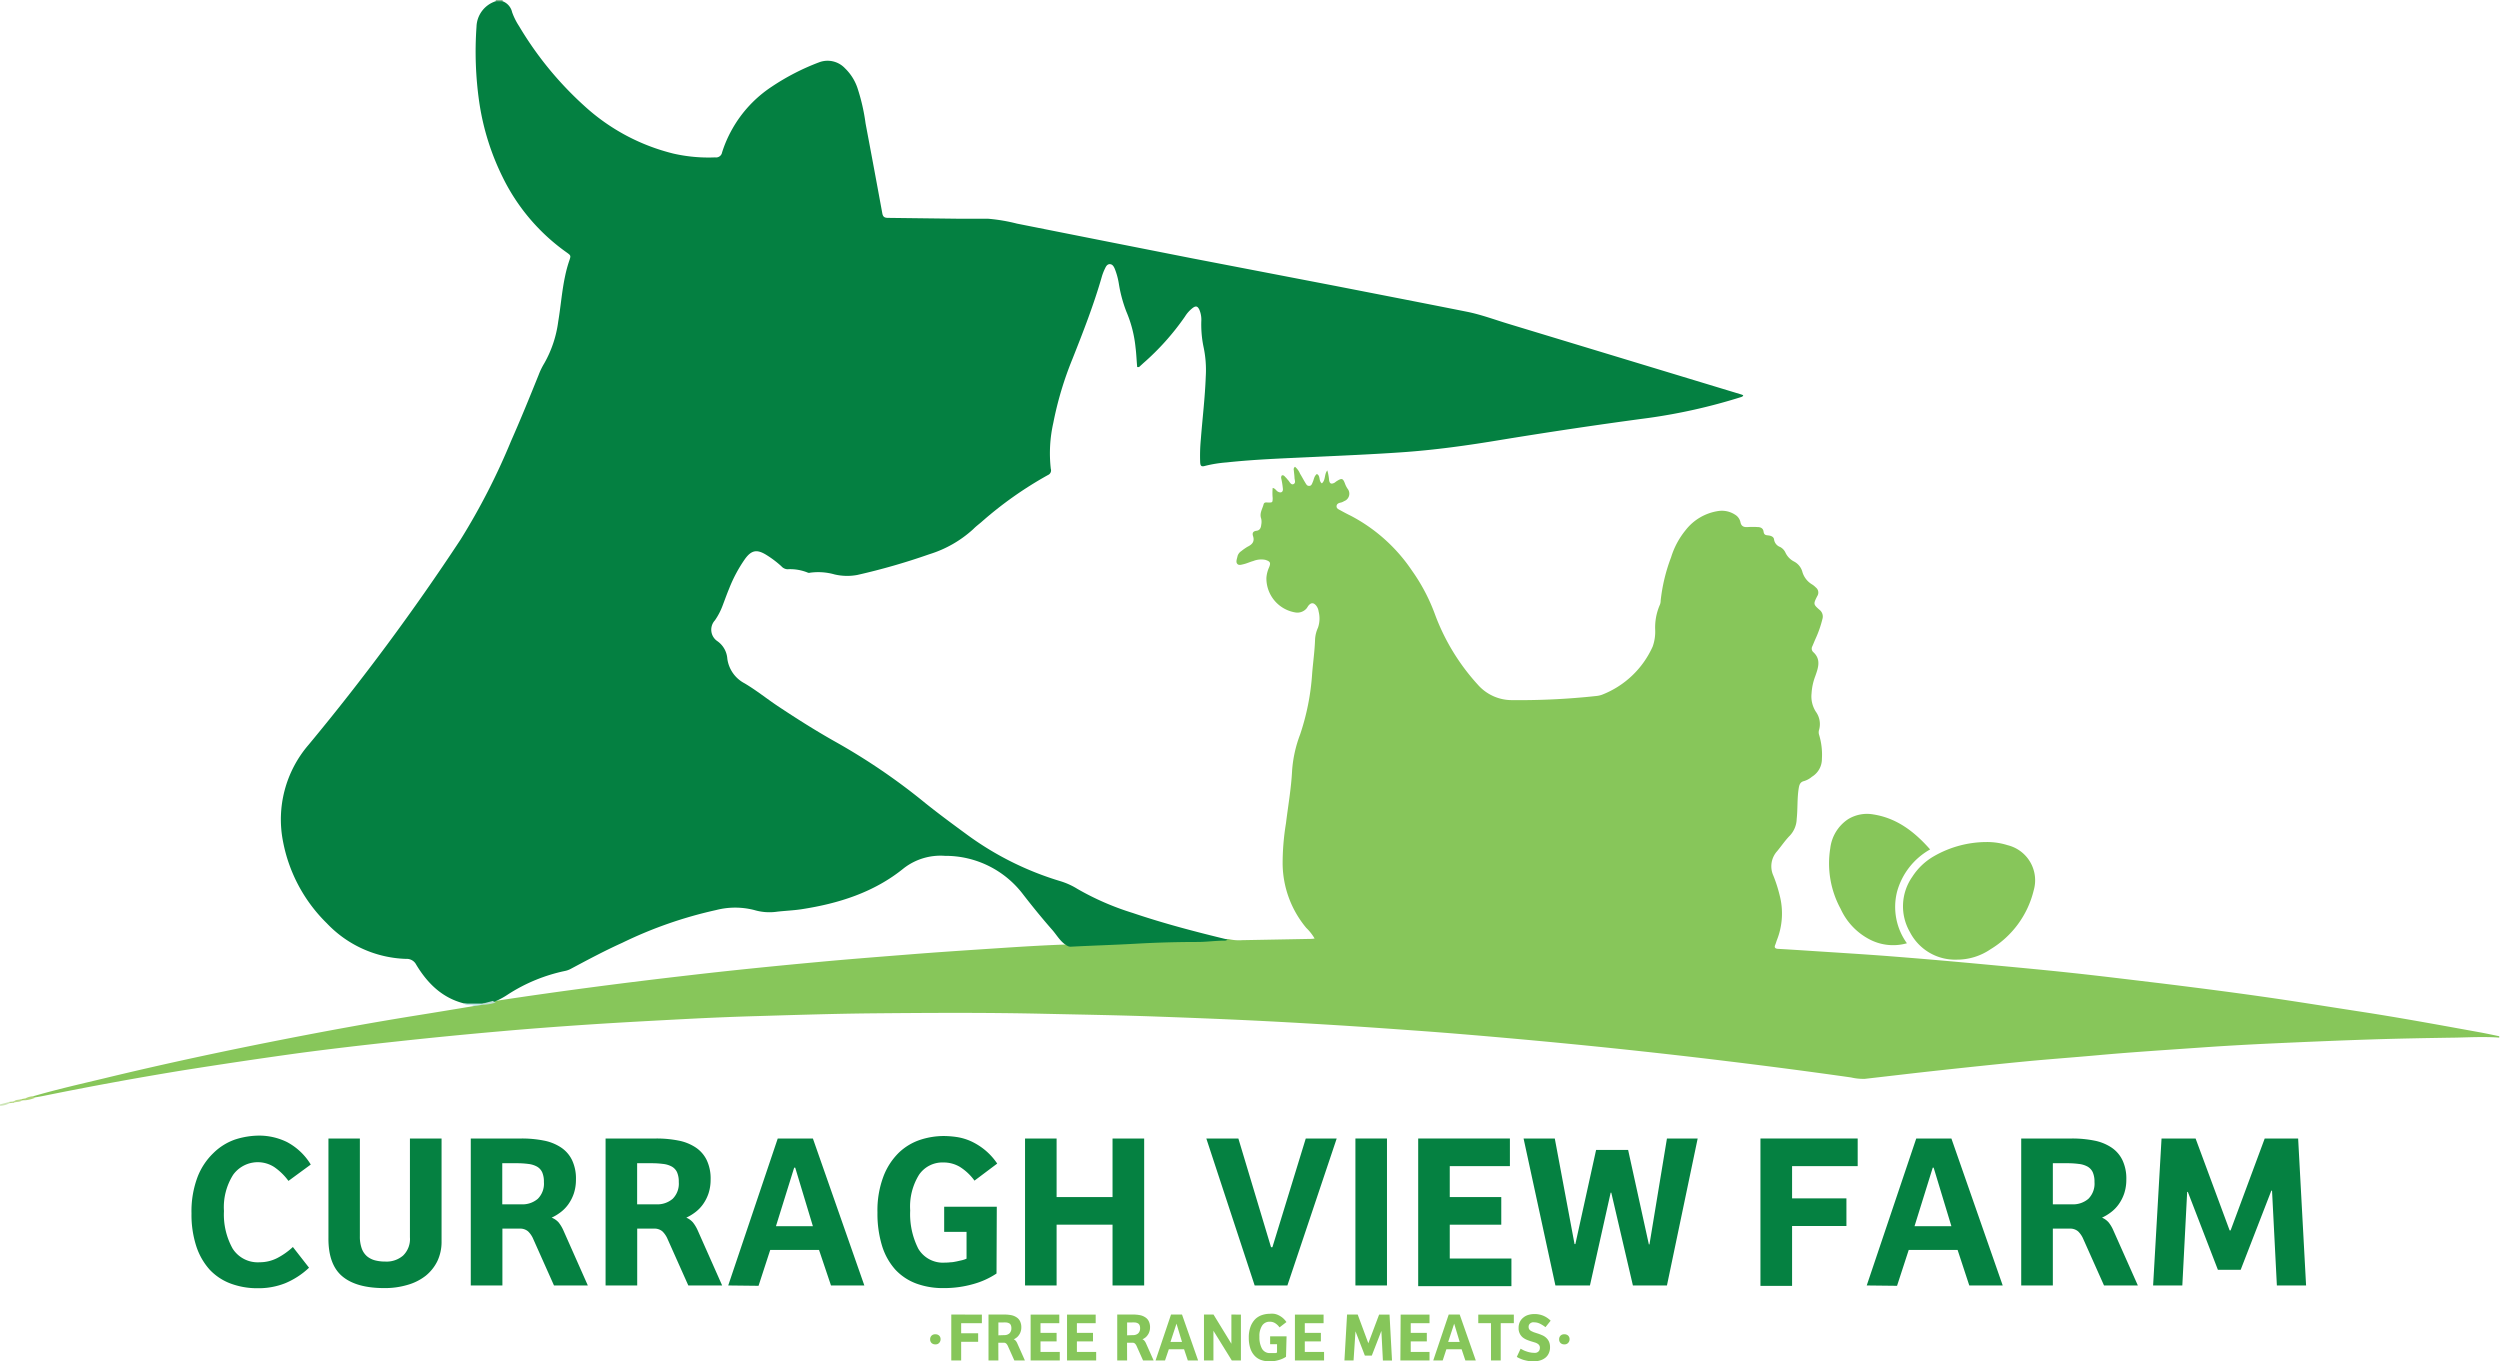 <?xml version="1.0" encoding="UTF-8"?> <svg xmlns="http://www.w3.org/2000/svg" viewBox="0 0 362.01 197.13"><defs><style>.cls-1{fill:#87c65a;}.cls-2{fill:#cde5b7;}.cls-3{fill:#84b48f;}.cls-4{fill:#048041;}.cls-5{fill:#aed476;}.cls-6{fill:#bada8c;}.cls-7{fill:#a2cf61;}.cls-8{fill:#b4d782;}.cls-9{fill:#c2e6e8;}.cls-10{fill:#bddcd6;}.cls-11{fill:#058141;}.cls-12{fill:#86c65a;}</style></defs><g id="Layer_2" data-name="Layer 2"><g id="Layer_1-2" data-name="Layer 1"><path class="cls-1" d="M4.81,158.74c3.43-1,6.89-1.78,10.35-2.61,8.76-2.12,17.57-4,26.42-5.73,6.1-1.19,12.22-2.31,18.36-3.3,2.89-.46,5.78-.94,8.67-1.42a2,2,0,0,1,1.22-.42A17.22,17.22,0,0,0,72,144.9c9.29-1.41,18.6-2.62,27.93-3.69,6.19-.72,12.39-1.34,18.59-1.91,4.4-.41,8.82-.75,13.23-1.1s8.76-.63,13.14-.92c3.32-.22,6.64-.42,10-.53a51.65,51.65,0,0,1,5.27-.26l7.07-.3c2.89-.14,5.78,0,8.66-.31a16.41,16.41,0,0,0,2,.1,6.52,6.52,0,0,0,2,.16l9.69-.18c.23,0,.45,0,.78-.06a7,7,0,0,0-1.2-1.53,14.7,14.7,0,0,1-3.43-9.27,35.92,35.92,0,0,1,.48-5.86c.31-2.54.76-5.07.89-7.63a18.3,18.3,0,0,1,1.16-5.25A34.55,34.55,0,0,0,190,97.6c.13-1.69.38-3.37.43-5.07a4.67,4.67,0,0,1,.42-1.64,4.1,4.1,0,0,0,.09-2.35,1.73,1.73,0,0,0-.34-.83c-.38-.47-.75-.48-1.14,0-.1.13-.17.28-.28.41a1.75,1.75,0,0,1-1.63.56,5,5,0,0,1-4.17-5,4.48,4.48,0,0,1,.39-1.53c.28-.67.15-.86-.54-1.08a3.1,3.1,0,0,0-1.76.17c-.45.12-.88.33-1.33.44s-.78.23-1-.06,0-.75.07-1.13a1.33,1.33,0,0,1,.54-.69,7.68,7.68,0,0,1,.9-.63c.68-.33,1.06-.75.79-1.56-.13-.41,0-.69.5-.75s.65-.44.69-.86a2.2,2.2,0,0,0,0-.89c-.29-.77.17-1.4.34-2.07.09-.34.37-.29.65-.27.66,0,.65,0,.67-.63a7.45,7.45,0,0,1,0-1.49c.38.08.5.4.75.54.42.24.76.08.73-.39a12.31,12.31,0,0,0-.23-1.48.53.53,0,0,1,.07-.47c.28-.11.41.14.57.29s.25.3.39.44.37.7.74.52.15-.59.14-.91-.07-.73-.1-1.09a.47.47,0,0,1,.17-.51,2.59,2.59,0,0,1,.73,1c.25.4.46.81.7,1.21s.32.57.65.56.41-.38.53-.65.17-.79.56-1.07c.56.27.22,1,.72,1.35.57-.46.32-1.3.79-1.87a6.89,6.89,0,0,1,.26,1.42c.08.5.32.6.77.37a2.15,2.15,0,0,0,.24-.18c.85-.55,1-.51,1.33.41a3.55,3.55,0,0,0,.32.61,1.15,1.15,0,0,1-.49,1.82,1.63,1.63,0,0,1-.45.2c-.33.06-.62.18-.64.53s.33.47.58.61c.5.28,1,.54,1.51.79a24.23,24.23,0,0,1,8.83,7.93,26.87,26.87,0,0,1,3.3,6.25A31.07,31.07,0,0,0,214,99.15a6.55,6.55,0,0,0,5,2.23,103,103,0,0,0,12.17-.6,3.51,3.51,0,0,0,.78-.17,13.33,13.33,0,0,0,7.37-7,6.46,6.46,0,0,0,.36-2.35,8.22,8.22,0,0,1,.64-3.6,1.57,1.57,0,0,0,.15-.68,25.14,25.14,0,0,1,1.51-6.28,11.57,11.57,0,0,1,2.11-3.94,7.37,7.37,0,0,1,4.71-2.76,3.49,3.49,0,0,1,2.4.5,1.7,1.7,0,0,1,.82,1.09c.12.64.5.77,1.07.73a10.91,10.91,0,0,1,1.4,0c.41,0,.81.14.88.65s.32.52.69.56.79.19.83.59a1.36,1.36,0,0,0,.89,1.09,1.74,1.74,0,0,1,.75.79,2.78,2.78,0,0,0,1.29,1.33,2.39,2.39,0,0,1,1.16,1.44,3.12,3.12,0,0,0,1.42,1.86,2.81,2.81,0,0,1,.54.44.93.93,0,0,1,.21,1.24c-.59,1.16-.58,1.2.33,2a1.23,1.23,0,0,1,.41,1.34,15.73,15.73,0,0,1-.94,2.73c-.18.39-.34.8-.51,1.19a.69.69,0,0,0,.11.84c1.2,1.07.72,2.33.31,3.5a8.35,8.35,0,0,0-.54,2.51,4.08,4.08,0,0,0,.63,2.65,3.05,3.05,0,0,1,.47,2.58,1.22,1.22,0,0,0,0,.78,9.92,9.92,0,0,1,.4,3.46,3,3,0,0,1-1.45,2.59,3.13,3.13,0,0,1-1.13.62c-.54.13-.68.48-.77,1-.25,1.48-.14,3-.3,4.48a3.69,3.69,0,0,1-1,2.43c-.67.68-1.21,1.49-1.83,2.24a3.27,3.27,0,0,0-.55,3.55,20.4,20.4,0,0,1,.91,2.84,10.45,10.45,0,0,1-.39,6.47c-.09.22-.14.45-.23.66-.2.43-.05.6.4.63,1.17.06,2.33.14,3.49.21,4.32.29,8.65.54,13,.88s8.7.72,13,1.12,8.76.81,13.13,1.28,8.6,1,12.9,1.51c4.78.59,9.57,1.2,14.35,1.88,4.61.65,9.21,1.4,13.82,2.11,6,.91,11.88,2,17.8,3.07,1,.18,1.95.39,2.93.59v.2c-2.07-.15-4.13-.05-6.19,0-4.07.06-8.13.13-12.19.26-5,.16-10.05.38-15.08.61-3.36.16-6.72.35-10.07.59-5,.35-9.9.66-14.84,1.11-3.42.31-6.84.55-10.25.88-4.24.41-8.48.86-12.71,1.32-3.51.38-7,.8-10.52,1.2a7.7,7.7,0,0,1-2-.2q-9.09-1.29-18.21-2.39c-5.29-.65-10.58-1.24-15.88-1.8q-7.2-.75-14.41-1.4c-4.91-.44-9.82-.86-14.73-1.21-3.92-.28-7.84-.56-11.76-.8-5.06-.31-10.11-.59-15.17-.81q-5.09-.22-10.18-.4c-5.49-.2-11-.29-16.48-.41-8.46-.19-16.93-.14-25.39-.06-5.36.06-10.72.23-16.08.39-3.2.09-6.39.22-9.59.38-4.79.25-9.57.5-14.36.81-4.38.29-8.77.61-13.15,1q-7.71.67-15.4,1.51c-4.73.51-9.46,1.06-14.18,1.69Q34.8,153.67,26.42,155q-10.09,1.65-20.12,3.69c-.42.09-.85.15-1.28.23C4.82,159,4.76,158.93,4.81,158.74Z"></path><path class="cls-2" d="M0,159.92l1.42-.37c.05,0,.07.09.05.13a.1.1,0,0,1-.07.06,3,3,0,0,1-1.4.38Z"></path><path class="cls-3" d="M71.78.18a.37.37,0,0,0,0-.18h1a1,1,0,0,1,0,.17A.68.68,0,0,1,71.78.18Z"></path><path class="cls-4" d="M71.78.18h1a2.21,2.21,0,0,1,1.38,1.6,9.49,9.49,0,0,0,1,2,49.89,49.89,0,0,0,9.46,11.56,29.52,29.52,0,0,0,12.89,6.9,22.79,22.79,0,0,0,6.05.55.88.88,0,0,0,1-.72,17.47,17.47,0,0,1,1.47-3.38,17.8,17.8,0,0,1,5.74-6.15,33.58,33.58,0,0,1,6.82-3.51,3.46,3.46,0,0,1,3.77.86,7.14,7.14,0,0,1,1.8,2.84,28.47,28.47,0,0,1,1.18,5.15q1.23,6.51,2.42,13c.1.57.37.67.88.67l9.89.12c1.5,0,3,0,4.5,0a25.42,25.42,0,0,1,4.23.71Q160,34.92,172.59,37.4l20.77,4c6.34,1.24,12.68,2.47,19,3.73,2.12.42,4.15,1.19,6.22,1.81l33.6,10.19.25.1c-.06.21-.23.24-.39.29a82.2,82.2,0,0,1-13.32,3c-7.09.94-14.17,2-21.22,3.15-4.89.82-9.8,1.51-14.76,1.84-4.25.29-8.51.47-12.76.67s-8.26.34-12.36.78a18.63,18.63,0,0,0-3.15.51c-.5.14-.65,0-.68-.51a25.5,25.5,0,0,1,.1-3.39c.23-3,.6-6,.71-9.06a16,16,0,0,0-.34-4.36,15.91,15.91,0,0,1-.3-3.78,3.7,3.7,0,0,0-.3-1.55c-.25-.5-.5-.56-.95-.23a4.68,4.68,0,0,0-1.13,1.26,36.68,36.68,0,0,1-6.05,6.76l-.59.54s-.12,0-.27,0c-.09-.95-.12-1.9-.24-2.84a17.64,17.64,0,0,0-1.33-5.19A19.88,19.88,0,0,1,162,41a10.16,10.16,0,0,0-.59-2.11c-.14-.31-.32-.63-.7-.64s-.56.33-.7.63a7.54,7.54,0,0,0-.44,1.11c-1.17,4.1-2.72,8.06-4.28,12a49.6,49.6,0,0,0-2.77,9.26,20,20,0,0,0-.36,6.64.72.72,0,0,1-.4.89,54.73,54.73,0,0,0-9.69,6.85c-.38.32-.78.62-1.15,1a16.75,16.75,0,0,1-6.36,3.63,94.31,94.31,0,0,1-10.44,3,8,8,0,0,1-3.27-.08,8.68,8.68,0,0,0-3.55-.25.52.52,0,0,1-.3,0,6.78,6.78,0,0,0-3-.5,1.27,1.27,0,0,1-.86-.44,14.72,14.72,0,0,0-2.24-1.68c-1.3-.78-2.08-.65-3,.6a20.47,20.47,0,0,0-2.31,4.3c-.33.79-.62,1.61-.93,2.42a9.57,9.57,0,0,1-1.14,2.2,2,2,0,0,0,.34,3,3.39,3.39,0,0,1,1.46,2.56,4.73,4.73,0,0,0,2.5,3.56c1.69,1,3.17,2.2,4.77,3.27,2.72,1.81,5.48,3.56,8.32,5.16a90.35,90.35,0,0,1,13.1,8.93c2,1.6,4,3.07,6.06,4.58a44.45,44.45,0,0,0,13.52,6.72,10.46,10.46,0,0,1,2.43,1.11,39.25,39.25,0,0,0,8,3.48c4.51,1.53,9.11,2.73,13.74,3.85a.6.6,0,0,1-.45.16c-1.27,0-2.52.18-3.78.19-3,0-6,.08-9,.25-3.18.18-6.36.27-9.54.44a1.36,1.36,0,0,1-.29-.06c-1.08-.51-1.61-1.56-2.34-2.39-1.45-1.65-2.84-3.36-4.19-5.1a14.1,14.1,0,0,0-11.33-5.61,8.68,8.68,0,0,0-6,1.82c-4.28,3.47-9.39,5.08-14.77,5.91-1.18.18-2.38.22-3.57.36a7.72,7.72,0,0,1-3.27-.24,11.06,11.06,0,0,0-5.54,0,61.11,61.11,0,0,0-13.56,4.73c-2.55,1.15-5,2.46-7.49,3.79a3,3,0,0,1-.84.3A24.42,24.42,0,0,0,73.55,144a11.25,11.25,0,0,1-2,1.07c-.4.06-.8.15-1.2.23-.15,0-.3.07-.46.1h-.33a8,8,0,0,1-2.34-.09c-3.19-.8-5.32-2.92-6.95-5.62a1.54,1.54,0,0,0-1.48-.84,16.51,16.51,0,0,1-11.46-5.15A22.44,22.44,0,0,1,41,121.94a16.57,16.57,0,0,1,3.7-14.11,334.66,334.66,0,0,0,22-29.71A96.61,96.61,0,0,0,74,63.87c1.4-3.16,2.7-6.36,4-9.59a10.27,10.27,0,0,1,.83-1.7,16.53,16.53,0,0,0,2-6c.37-2.19.53-4.42,1-6.61a18.47,18.47,0,0,1,.6-2.21c.26-.76.25-.76-.44-1.25a28.91,28.91,0,0,1-9.16-10.77A36.4,36.4,0,0,1,69.4,14.82,51.42,51.42,0,0,1,69,3.87,4,4,0,0,1,71.78.18Z"></path><path class="cls-1" d="M287.67,121.93a9.76,9.76,0,0,1,3.05.46,5.23,5.23,0,0,1,3.77,6.53,13.74,13.74,0,0,1-6.26,8.54,8.59,8.59,0,0,1-4.88,1.5,7.36,7.36,0,0,1-6.79-4,7.45,7.45,0,0,1,.35-8,9.14,9.14,0,0,1,3.17-3A15.37,15.37,0,0,1,287.67,121.93Z"></path><path class="cls-1" d="M279.49,123a10.09,10.09,0,0,0-4.79,6.13,9,9,0,0,0,1.43,7.46,7.37,7.37,0,0,1-5.59-.66,9.33,9.33,0,0,1-4-4.31,13.74,13.74,0,0,1-1.51-8.78,5.87,5.87,0,0,1,2.57-4.21,5.24,5.24,0,0,1,3.65-.7C274.67,118.46,277.22,120.43,279.49,123Z"></path><path class="cls-5" d="M4.81,158.74,5,159a5,5,0,0,1-1.42.33c-.07,0-.09-.09-.07-.14s0-.08.06-.08A2.75,2.75,0,0,1,4.81,158.74Z"></path><path class="cls-6" d="M2,159.5c.29-.29.69-.21,1-.33a.32.32,0,0,1,.2.18c-.37.28-.84.16-1.23.33-.07,0-.09-.08-.07-.12S2,159.5,2,159.5Z"></path><path class="cls-7" d="M3.23,159.35l-.2-.18.56-.1v.22Z"></path><path class="cls-8" d="M2,159.5a1.09,1.09,0,0,1,0,.18l-.6.06a1.23,1.23,0,0,1,0-.19Z"></path><path class="cls-9" d="M67.19,145.33H69.8c.07,0,.09.08.07.11s-.05.05-.07.05a6.12,6.12,0,0,1-1.19.18C68.18,145.37,67.59,145.74,67.19,145.33Z"></path><path class="cls-10" d="M71.41,144.93c.07.18.25.18.38.24a6.69,6.69,0,0,1-2,.33v-.16l.25-.08.1,0Z"></path><polygon class="cls-1" points="70.14 145.22 70.11 145.28 70.05 145.26 70.09 145.2 70.14 145.22"></polygon><path class="cls-11" d="M37.61,182.78a5.57,5.57,0,0,0,2.5-.59,10.27,10.27,0,0,0,2.3-1.62l2.34,3a11.39,11.39,0,0,1-3.46,2.25,10.41,10.41,0,0,1-3.93.72,11,11,0,0,1-4-.69,8,8,0,0,1-3-2,9.47,9.47,0,0,1-1.94-3.4,14.77,14.77,0,0,1-.69-4.75,14.08,14.08,0,0,1,.88-5.28,9.6,9.6,0,0,1,2.29-3.45A8.37,8.37,0,0,1,34.06,165a11.56,11.56,0,0,1,3.49-.56,9.16,9.16,0,0,1,4,.93A8.89,8.89,0,0,1,45,168.63L41.77,171a8.62,8.62,0,0,0-2.05-2,4.4,4.4,0,0,0-5.95,1.1,8.76,8.76,0,0,0-1.34,5.26,10.13,10.13,0,0,0,1.25,5.43A4.3,4.3,0,0,0,37.61,182.78Z"></path><path class="cls-11" d="M52.11,164.86V179a5.09,5.09,0,0,0,.27,1.78,2.71,2.71,0,0,0,.77,1.14,3.05,3.05,0,0,0,1.18.59,5.91,5.91,0,0,0,1.49.17,3.65,3.65,0,0,0,2.54-.86,3.34,3.34,0,0,0,1-2.66V164.86h4.58v14.91a6.49,6.49,0,0,1-.61,2.85,6.28,6.28,0,0,1-1.68,2.11A7.64,7.64,0,0,1,59,186.06a11.45,11.45,0,0,1-3.35.46q-4.06,0-6.09-1.71t-2-5.55v-14.4Z"></path><path class="cls-11" d="M72.75,186.14H68.17V164.86H75.5a16.19,16.19,0,0,1,3.25.3,6.82,6.82,0,0,1,2.49,1,4.59,4.59,0,0,1,1.6,1.84,6.21,6.21,0,0,1,.56,2.8,6.35,6.35,0,0,1-.3,2,6,6,0,0,1-.8,1.58,5.28,5.28,0,0,1-1.14,1.17,6.9,6.9,0,0,1-1.28.77,2.69,2.69,0,0,1,1,.68,5.35,5.35,0,0,1,.69,1.14l3.55,8h-4.9l-3-6.72a3.37,3.37,0,0,0-.75-1.11,1.74,1.74,0,0,0-1.2-.4H72.75Zm2.72-11.75a3.41,3.41,0,0,0,2.41-.8,3.1,3.1,0,0,0,.88-2.43,3.39,3.39,0,0,0-.25-1.41,1.82,1.82,0,0,0-.77-.83,3.4,3.4,0,0,0-1.26-.38,12.92,12.92,0,0,0-1.75-.1h-2v5.95Z"></path><path class="cls-11" d="M92.27,186.14H87.69V164.86H95a16.19,16.19,0,0,1,3.25.3,6.82,6.82,0,0,1,2.49,1,4.59,4.59,0,0,1,1.6,1.84,6.21,6.21,0,0,1,.56,2.8,6.35,6.35,0,0,1-.3,2,6,6,0,0,1-.8,1.58,5.28,5.28,0,0,1-1.14,1.17,6.9,6.9,0,0,1-1.28.77,2.69,2.69,0,0,1,.95.68,5.35,5.35,0,0,1,.69,1.14l3.55,8h-4.9l-3-6.72a3.37,3.37,0,0,0-.75-1.11,1.74,1.74,0,0,0-1.2-.4H92.27ZM95,174.39a3.41,3.41,0,0,0,2.41-.8,3.1,3.1,0,0,0,.88-2.43,3.39,3.39,0,0,0-.25-1.41,1.82,1.82,0,0,0-.77-.83,3.4,3.4,0,0,0-1.26-.38,13,13,0,0,0-1.75-.1h-2v5.95Z"></path><path class="cls-11" d="M105.45,186.14l7.17-21.28h5.09l7.45,21.28h-4.83L118.6,181h-7.07l-1.69,5.19Zm6.91-8.58h5.35l-2.56-8.48H115Z"></path><path class="cls-11" d="M144.3,184.41a11.62,11.62,0,0,1-3.34,1.52,15.32,15.32,0,0,1-4.31.59,11.11,11.11,0,0,1-4-.67,7.9,7.9,0,0,1-3-2,9.27,9.27,0,0,1-1.92-3.43,15.89,15.89,0,0,1-.67-4.84,13.9,13.9,0,0,1,.87-5.24,9.56,9.56,0,0,1,2.22-3.42,8.21,8.21,0,0,1,3.07-1.86,11,11,0,0,1,3.41-.56,13.41,13.41,0,0,1,2,.16,7.92,7.92,0,0,1,2,.61,9.38,9.38,0,0,1,1.95,1.22,9.22,9.22,0,0,1,1.82,2l-3.29,2.47a7.66,7.66,0,0,0-2.13-2,4.63,4.63,0,0,0-2.38-.63,4.1,4.1,0,0,0-3.52,1.78,8.73,8.73,0,0,0-1.28,5.17,11.06,11.06,0,0,0,1.18,5.55,4.14,4.14,0,0,0,3.87,2,5.91,5.91,0,0,0,.82-.05c.29,0,.57-.07.85-.12l.8-.18a3.66,3.66,0,0,0,.64-.22v-3.88h-3.24v-3.64h7.62Z"></path><path class="cls-11" d="M165.68,164.86v21.28H161.1v-8.8H153v8.8h-4.57V164.86H153v8.48h8.1v-8.48Z"></path><path class="cls-11" d="M181.68,186.14l-7-21.28h4.64l4.73,15.74h.2l4.83-15.74h4.48l-7.14,21.28Z"></path><path class="cls-11" d="M196.27,186.14V164.86h4.57v21.28Z"></path><path class="cls-11" d="M205.36,164.86h13.28v4h-8.71v4.48h7.46v4h-7.46v4.9h8.93v4h-13.5Z"></path><path class="cls-11" d="M233.32,172.7h-.09l-3,13.44h-5l-4.61-21.28h4.52L228,180.15h.12l3-13.63h4.64l3,13.67h.09l2.53-15.33h4.45l-4.45,21.28h-4.93Z"></path><path class="cls-11" d="M269,164.86v4h-9.5v4.67h7.87v4H259.5v8.67h-4.58V164.86Z"></path><path class="cls-11" d="M270.31,186.14l7.17-21.28h5.09L290,186.14h-4.84L283.47,181h-7.08l-1.69,5.19Zm6.92-8.58h5.34L280,169.08h-.13Z"></path><path class="cls-11" d="M297.26,186.14h-4.58V164.86H300a16.19,16.19,0,0,1,3.25.3,6.82,6.82,0,0,1,2.49,1,4.59,4.59,0,0,1,1.6,1.84,6.21,6.21,0,0,1,.56,2.8,6.35,6.35,0,0,1-.3,2,6,6,0,0,1-.8,1.58,5.28,5.28,0,0,1-1.14,1.17,6.9,6.9,0,0,1-1.28.77,2.69,2.69,0,0,1,.95.68,5,5,0,0,1,.68,1.14l3.56,8h-4.9l-3-6.72a3.37,3.37,0,0,0-.75-1.11,1.74,1.74,0,0,0-1.2-.4h-2.46ZM300,174.39a3.41,3.41,0,0,0,2.41-.8,3.1,3.1,0,0,0,.88-2.43,3.39,3.39,0,0,0-.25-1.41,1.82,1.82,0,0,0-.77-.83,3.4,3.4,0,0,0-1.27-.38,12.76,12.76,0,0,0-1.74-.1h-2v5.95Z"></path><path class="cls-11" d="M327.94,164.86h4.84l1.15,21.28H329.7l-.7-13.73h-.1l-4.44,11.46h-3.3l-4.35-11.27h-.1l-.7,13.54h-4.23L313,164.86h4.93l4.93,13.31H323Z"></path><path class="cls-12" d="M134.69,193.94a.73.73,0,0,1,.19-.52.71.71,0,0,1,.55-.21.76.76,0,0,1,.57.2.7.7,0,0,1,.2.52.75.75,0,0,1-.2.52.67.67,0,0,1-.54.22.76.76,0,0,1-.58-.21A.71.71,0,0,1,134.69,193.94Z"></path><path class="cls-12" d="M142.18,190.36v1.24h-3v1.46h2.46v1.24h-2.46V197h-1.43v-6.65Z"></path><path class="cls-12" d="M144.57,197h-1.43v-6.65h2.29a5.2,5.2,0,0,1,1,.09,2.13,2.13,0,0,1,.78.32,1.38,1.38,0,0,1,.5.57,1.94,1.94,0,0,1,.18.88,1.81,1.81,0,0,1-.1.63,1.62,1.62,0,0,1-.25.49,1.55,1.55,0,0,1-.35.37,2.12,2.12,0,0,1-.4.24.7.7,0,0,1,.29.21,1.49,1.49,0,0,1,.22.36l1.11,2.49h-1.53l-.94-2.1a1.19,1.19,0,0,0-.24-.35.53.53,0,0,0-.37-.12h-.77Zm.85-3.67a1.09,1.09,0,0,0,.75-.25,1,1,0,0,0,.28-.76,1.08,1.08,0,0,0-.08-.44.55.55,0,0,0-.24-.26,1.11,1.11,0,0,0-.4-.12,4.16,4.16,0,0,0-.54,0h-.62v1.86Z"></path><path class="cls-12" d="M149.24,190.36h4.15v1.24h-2.72V193H153v1.24h-2.33v1.53h2.79V197h-4.22Z"></path><path class="cls-12" d="M154.51,190.36h4.15v1.24h-2.72V193h2.33v1.24h-2.33v1.53h2.79V197h-4.22Z"></path><path class="cls-12" d="M163.21,197h-1.43v-6.65h2.29a5.2,5.2,0,0,1,1,.09,2.13,2.13,0,0,1,.78.32,1.38,1.38,0,0,1,.5.57,1.94,1.94,0,0,1,.18.88,1.81,1.81,0,0,1-.1.63,1.62,1.62,0,0,1-.25.49,1.55,1.55,0,0,1-.35.37,2.49,2.49,0,0,1-.4.24.7.7,0,0,1,.29.21,1.49,1.49,0,0,1,.22.36l1.11,2.49h-1.53l-.94-2.1a1.19,1.19,0,0,0-.24-.35.53.53,0,0,0-.37-.12h-.77Zm.85-3.67a1.09,1.09,0,0,0,.75-.25,1,1,0,0,0,.28-.76,1.08,1.08,0,0,0-.08-.44.61.61,0,0,0-.24-.26,1.11,1.11,0,0,0-.4-.12,4.27,4.27,0,0,0-.54,0h-.62v1.86Z"></path><path class="cls-12" d="M167.33,197l2.24-6.65h1.59l2.33,6.65H172l-.54-1.62h-2.21L168.7,197Zm2.16-2.68h1.67l-.8-2.65h0Z"></path><path class="cls-12" d="M179.69,190.36V197h-1.32l-2.66-4.3h0V197h-1.37v-6.65h1.38l2.59,4.23h0v-4.23Z"></path><path class="cls-12" d="M186.22,196.47a3.65,3.65,0,0,1-1.05.47,4.43,4.43,0,0,1-1.34.19,3.52,3.52,0,0,1-1.25-.21,2.35,2.35,0,0,1-.94-.64,2.85,2.85,0,0,1-.6-1.07,4.87,4.87,0,0,1-.21-1.51,4.4,4.4,0,0,1,.27-1.64,3.09,3.09,0,0,1,.69-1.07,2.66,2.66,0,0,1,1-.58,3.62,3.62,0,0,1,1.07-.17,3.2,3.2,0,0,1,.61,0,2.17,2.17,0,0,1,.63.19,2.9,2.9,0,0,1,.61.38,2.94,2.94,0,0,1,.57.63l-1,.77a2.29,2.29,0,0,0-.67-.63,1.43,1.43,0,0,0-.74-.19,1.27,1.27,0,0,0-1.1.55,2.73,2.73,0,0,0-.4,1.62,3.39,3.39,0,0,0,.37,1.73,1.28,1.28,0,0,0,1.21.64l.25,0,.27,0,.25,0,.2-.07v-1.21h-1v-1.14h2.38Z"></path><path class="cls-12" d="M187.51,190.36h4.15v1.24h-2.72V193h2.33v1.24h-2.33v1.53h2.79V197h-4.22Z"></path><path class="cls-12" d="M199.7,190.36h1.51l.36,6.65h-1.32l-.22-4.29h0l-1.39,3.58h-1l-1.36-3.52h0L196,197h-1.32l.38-6.65h1.54l1.54,4.16h0Z"></path><path class="cls-12" d="M202.82,190.36H207v1.24h-2.72V193h2.33v1.24h-2.33v1.53H207V197h-4.22Z"></path><path class="cls-12" d="M207.54,197l2.24-6.65h1.59L213.7,197h-1.51l-.54-1.62h-2.21l-.53,1.62Zm2.16-2.68h1.67l-.8-2.65h0Z"></path><path class="cls-12" d="M219.21,190.36v1.24h-1.9V197H215.9V191.6h-1.84v-1.24Z"></path><path class="cls-12" d="M220.19,195.3l.38.2a2.88,2.88,0,0,0,.47.19,3,3,0,0,0,.51.14,2.35,2.35,0,0,0,.51.06,1.27,1.27,0,0,0,.34,0,.69.69,0,0,0,.29-.12.59.59,0,0,0,.21-.23.87.87,0,0,0,.08-.39.59.59,0,0,0-.09-.34.72.72,0,0,0-.25-.24,1.4,1.4,0,0,0-.37-.17l-.46-.14a7,7,0,0,1-.69-.24,2.43,2.43,0,0,1-.61-.35,1.64,1.64,0,0,1-.44-.56,1.72,1.72,0,0,1-.17-.82,2,2,0,0,1,.17-.85,1.79,1.79,0,0,1,.49-.63,2,2,0,0,1,.73-.4,3.08,3.08,0,0,1,.93-.13,3.25,3.25,0,0,1,1.32.27,3.37,3.37,0,0,1,1,.69l-.75.94a4.52,4.52,0,0,0-.81-.51,1.87,1.87,0,0,0-.8-.19,1.53,1.53,0,0,0-.3,0,1.23,1.23,0,0,0-.26.12.7.7,0,0,0-.2.22.67.67,0,0,0-.07.33.64.64,0,0,0,.09.34,1,1,0,0,0,.26.24l.39.18.49.16a6.07,6.07,0,0,1,.67.25,2,2,0,0,1,.6.36,1.71,1.71,0,0,1,.43.56,1.89,1.89,0,0,1,.17.83,2,2,0,0,1-.18.89,1.67,1.67,0,0,1-.5.65,2.23,2.23,0,0,1-.77.39,3.43,3.43,0,0,1-1,.14,3.54,3.54,0,0,1-.73-.07,6.18,6.18,0,0,1-.68-.16,4.37,4.37,0,0,1-.56-.22,2.21,2.21,0,0,1-.39-.21Z"></path><path class="cls-12" d="M225.77,193.94a.73.73,0,0,1,.19-.52.71.71,0,0,1,.55-.21.76.76,0,0,1,.57.2.7.7,0,0,1,.2.52.75.75,0,0,1-.2.52.67.67,0,0,1-.54.22.75.75,0,0,1-.58-.21A.71.71,0,0,1,225.77,193.94Z"></path></g></g></svg> 